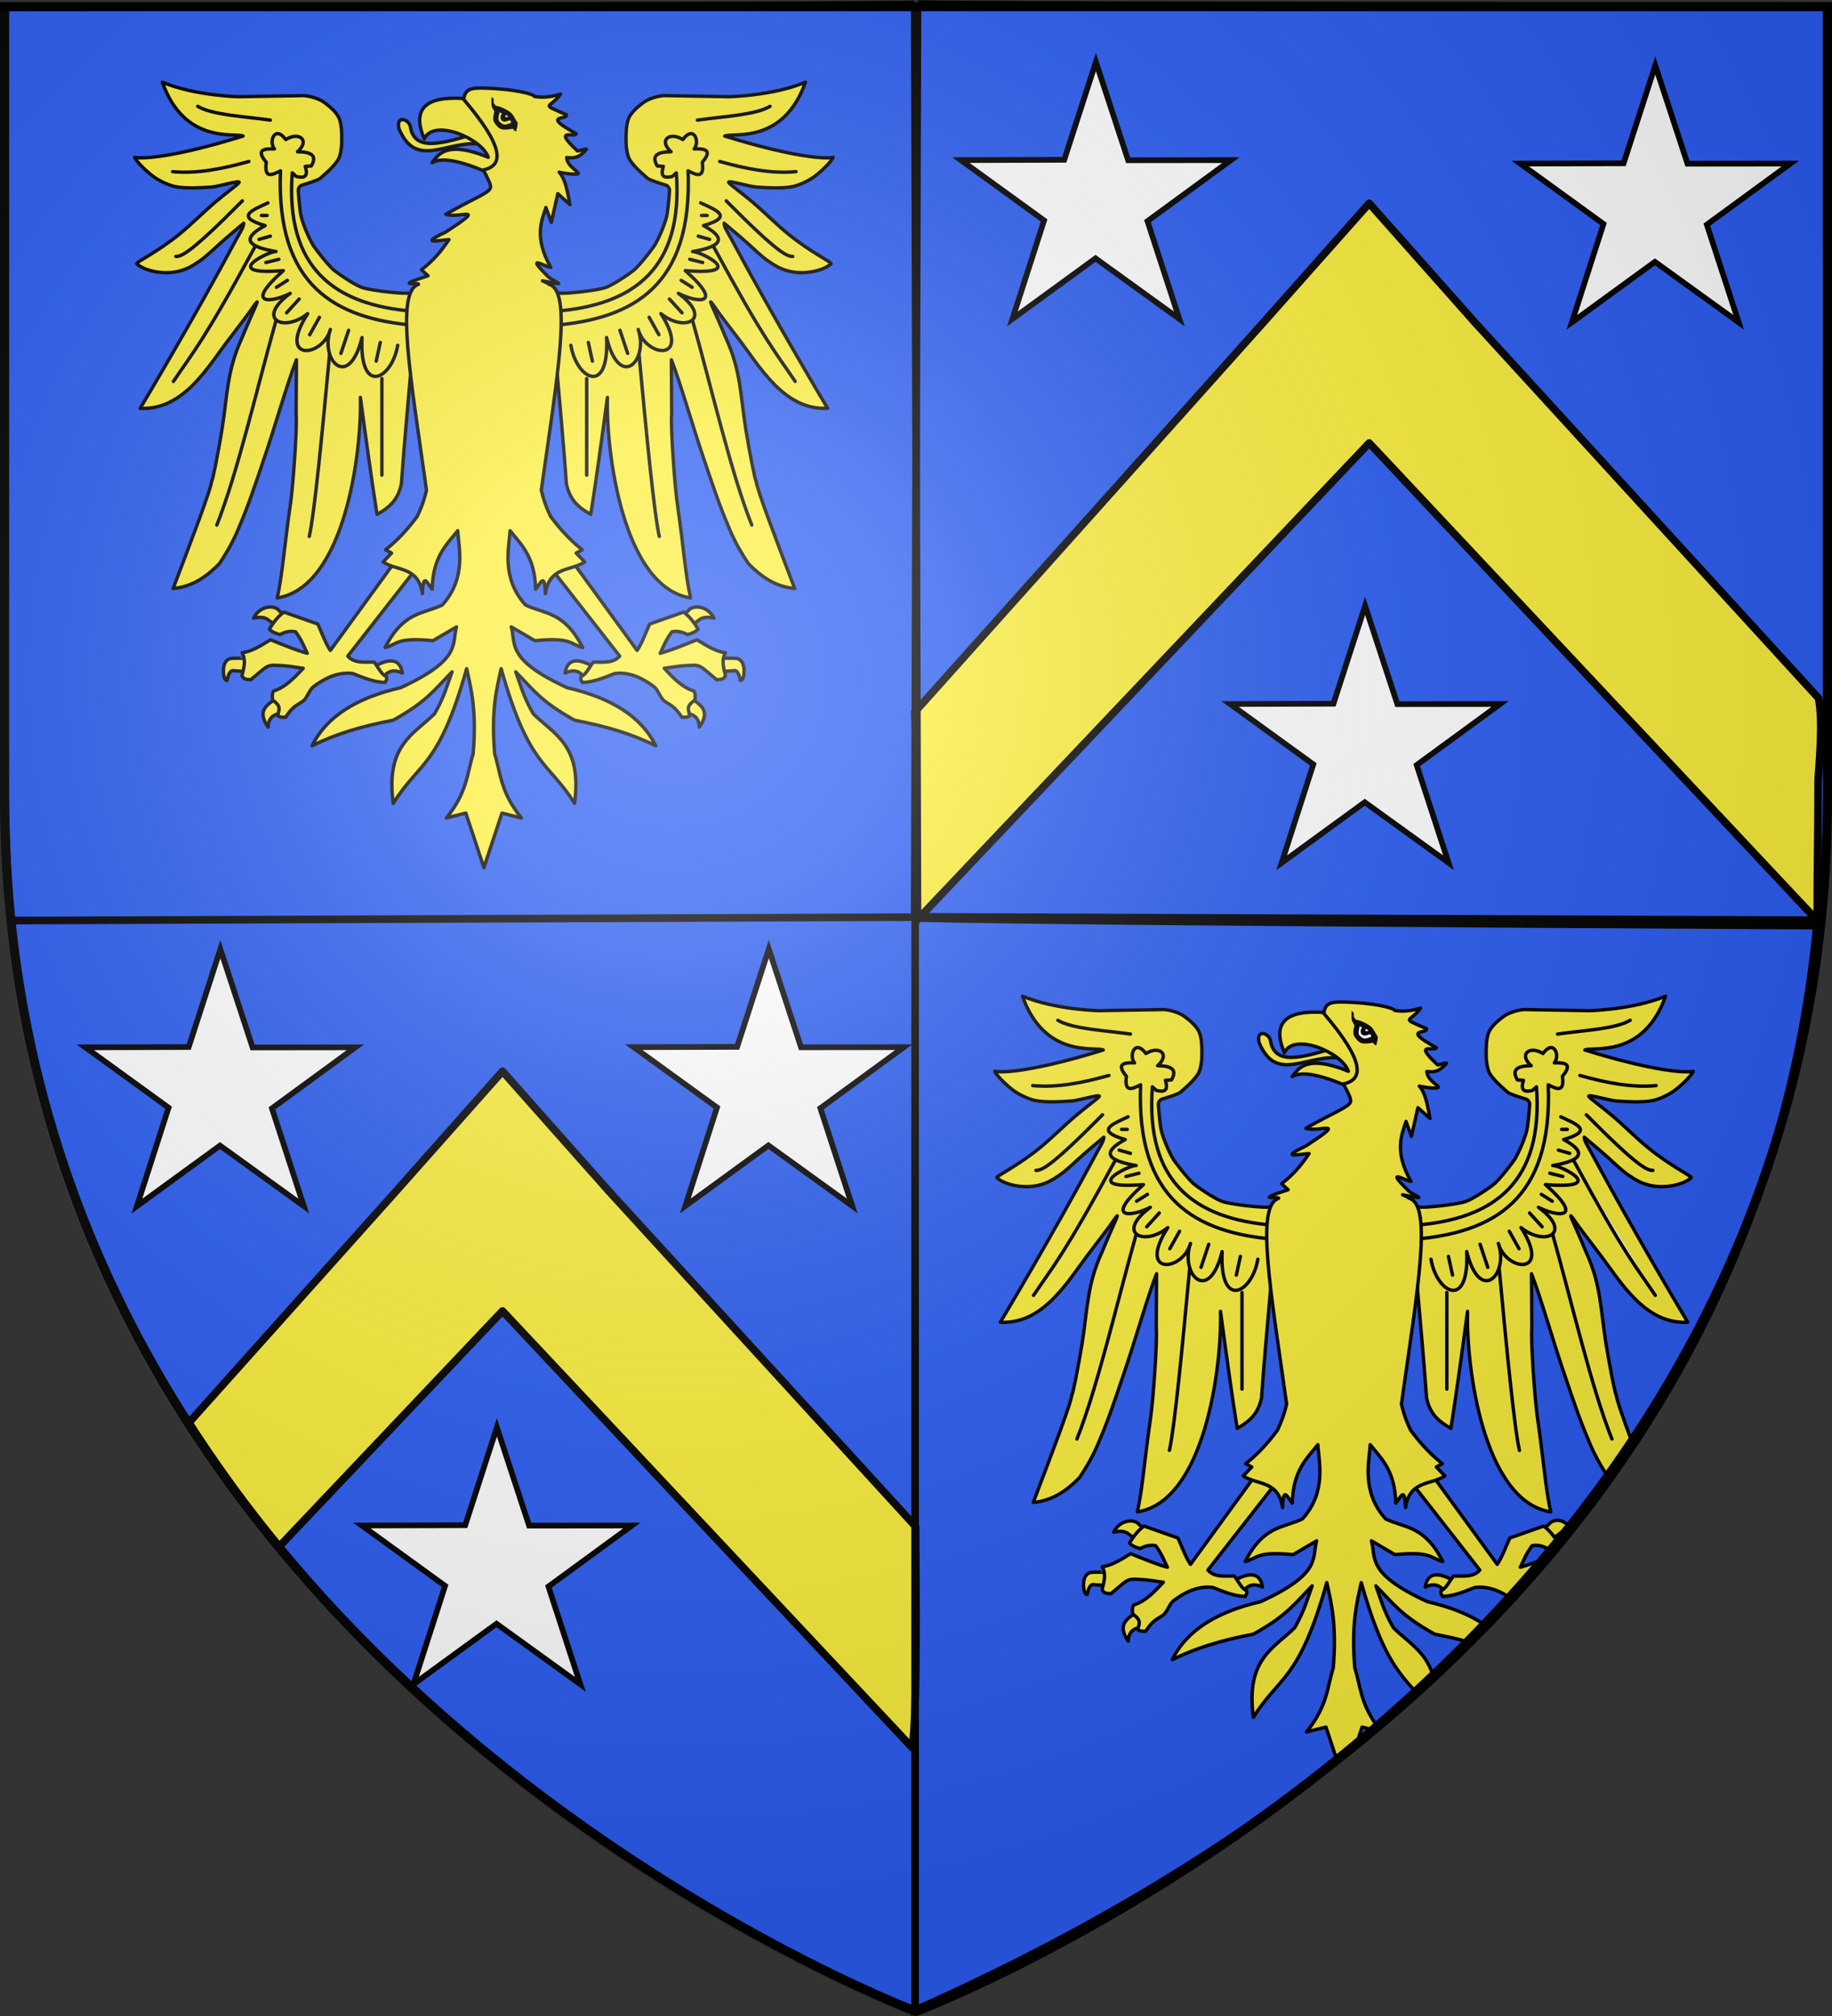 <svg xmlns="http://www.w3.org/2000/svg" xmlns:xlink="http://www.w3.org/1999/xlink" width="600" height="660" version="1.0"><rect width="100%" height="100%" fill="#333333" stroke="none"/><desc>Flag of Canton of Valais (Wallis)</desc><defs><radialGradient xlink:href="#a" id="b" cx="221.445" cy="226.331" r="300" fx="221.445" fy="226.331" gradientTransform="matrix(1.353 0 0 1.349 -79.13 -84.247)" gradientUnits="userSpaceOnUse"/><linearGradient id="a"><stop offset="0" style="stop-color:#fff;stop-opacity:.314"/><stop offset=".19" style="stop-color:#fff;stop-opacity:.251"/><stop offset=".6" style="stop-color:#6b6b6b;stop-opacity:.125"/><stop offset="1" style="stop-color:#000;stop-opacity:.125"/></linearGradient></defs><path d="M299.385 658.545s298.5-112.32 298.5-397.772V2.221h-597v258.552c0 285.452 298.5 397.772 298.5 397.772" style="fill:#2b5df2;fill-opacity:1;fill-rule:evenodd;stroke:none"/><g style="display:inline"><path d="m259.534 227.28-3.141-2.15c-1.489.745-21.332-1.322-26.541-3.141-5.209-1.82-15.573-9.289-16.619-10.253-4.198-3.867-11.007-12.942-11.666-14.055-2.625-4.432-6.64-13.657-7.33-18.7-.694-5.064-1.398-13.224-1.233-13.637.166-.414.62-1.916 2.204-2.39 1.783-.532 9.42-2.84 10.487-3.946.854-.884 9.773-7.924 11.136-12.68 1.167-4.076 1.212-6.938 1.212-9.914s-.015-7.513-1.172-11.068-4.45-6.723-8.915-10.03-11.507-3.955-11.507-3.955l-37.8.642c-.038.008-25.092-.473-44.069-8.36 12.775 36.058 41.965 28.966 46.564 31.034-39.98 12.423-58.607 13.302-62.507 12.237.06 1.086 4.882 6.63 10.397 10.837 4.461 3.404 10.643 5.72 13.58 6.196 6.16.996 12.937.618 20.25.15 4.092-.262 17.033-4.264 15.965-2.63-.839 1.28-6.587 5.278-13.622 11.194-6.18 5.198-13.342 12.444-20.407 18.254-12.635 10.39-25.743 16.639-25.006 17.349 4.17 4.014 15.771 6.868 25.403 4.03 4.135-1.217 6.708-2.679 11.226-5.801 3.491-2.413 8.348-7.11 11.227-9.709 5.465-4.932 10.599-9.012 13.824-11.836-.01 2.218-1.718 4.597-3.803 8.433-26.127 48.782-55.892 98.225-55.892 98.225 25.018 1.38 39.151-24.06 51.183-39.742 15.314-19.96 11.817-15.782 15.127-20.284s-.791 2.841-7.772 19.843c-8.457 18.45-8.24 32.585-11.28 52.011-2.345 14.497-5.827 31.687-5.918 29.678-.327 4.84-12.332 36.073-22.324 62.342 11.805-.951 20.278-7.809 26.624-14.221 4.712-6.98 8.625-14.076 11.575-21.497 5.376-12.52 9.269-24.504 13.188-35.951 8.21-23.983 13.94-45.151 19.72-60.125l-.184 31.137c.696 7.438-1.75 41.496-3.265 51.92-3.684 25.346-4.574 40.392-7.631 54.194 38.853-6.045 48.852-83.654 47.955-115.588 3.197 23.884 6.394 47.08 9.591 67.468 7.765-4.335 12.15-8.794 14.056-17.529 1.709-24.154 3.748-44.923 5.457-65.318l16.04-31.088zM340.466 227.28l3.142-2.15c1.488.745 21.331-1.322 26.54-3.141 5.21-1.82 15.573-9.289 16.62-10.253 4.197-3.867 11.006-12.942 11.666-14.055 2.624-4.432 6.64-13.657 7.33-18.7.693-5.064 1.397-13.224 1.232-13.637s-.62-1.916-2.204-2.39c-1.783-.532-9.42-2.84-10.487-3.946-.854-.884-9.773-7.924-11.136-12.68-1.167-4.076-1.211-6.938-1.211-9.914s.014-7.513 1.171-11.068 4.45-6.723 8.916-10.03c4.464-3.307 11.507-3.955 11.507-3.955l37.8.642c.037.008 25.09-.473 44.068-8.36-12.775 36.058-41.965 28.966-46.564 31.034 39.98 12.423 58.607 13.302 62.507 12.237-.06 1.086-4.882 6.63-10.397 10.837-4.461 3.404-10.643 5.72-13.58 6.196-6.16.996-12.936.618-20.25.15-4.092-.262-17.033-4.264-15.964-2.63.838 1.28 6.587 5.278 13.621 11.194 6.18 5.198 13.342 12.444 20.407 18.254 12.635 10.39 25.743 16.639 25.006 17.349-4.17 4.014-15.771 6.868-25.403 4.03-4.135-1.217-6.708-2.679-11.226-5.801-3.491-2.413-8.348-7.11-11.227-9.709-5.465-4.932-10.599-9.012-13.824-11.836.01 2.218 1.718 4.597 3.803 8.433 26.127 48.782 55.893 98.225 55.893 98.225-25.018 1.38-39.152-24.06-51.184-39.742-15.314-19.96-11.817-15.782-15.127-20.284s.791 2.841 7.772 19.843c8.457 18.45 8.24 32.585 11.28 52.011 2.345 14.497 5.827 31.687 5.918 29.678.182 2.688 3.965 13.516 9.005 27.112-6.233 9.505-8.659 12.873-13.304 21.009-4.713-6.98-8.626-14.076-11.576-21.497-5.376-12.52-9.269-24.504-13.187-35.951-8.21-23.983-13.94-45.151-19.72-60.125l.184 31.137c-.697 7.438 1.749 41.496 3.264 51.92 3.684 25.346 4.574 40.392 7.631 54.194-38.853-6.045-48.851-83.654-47.955-115.588-3.197 23.884-6.394 47.08-9.59 67.468-7.766-4.335-12.152-8.794-14.057-17.529-1.708-24.154-3.748-44.923-5.457-65.318l-16.04-31.088z" style="color:#000;fill:#fff;stroke:#dcd6d6;stroke-width:1.637;stroke-linecap:butt;stroke-linejoin:round;stroke-miterlimit:4;stroke-opacity:1;stroke-dashoffset:0;marker:none;visibility:visible;display:inline;overflow:visible" transform="matrix(.568 0 0 .568 269.783 267.252)"/><path d="M165.134 443.374c.03-.188.294-7.72.289-7.655s-9.794-.26-11.482.102c-2.882.616-4.53 3.57-4.071 8.76.264 1.72.439 3.529 1.984 3.968 1.566-7.206 3.468-5.597 5.129-5.571 2.007.03 8.12.584 8.15.396M186.217 412.09l-5.145 5.144-5.262-3.507c-1.721-1.66-4.72-2.058-8.653-1.17 4.024-7.808 12.46-7.395 14.5-4.56zM184.813 466.812c4.258-1.032 1.578-12.623-4.092-8.419-5.67 4.205-11.896 7.186-5.145 16.955.342-7.057 4.98-7.503 9.237-8.536M236.262 440.737c9.956-5.716 15.496-4.495 16.721 3.508-5.29-2.546-8.734-.986-11.225 2.69" style="color:#000;fill:#fcef3c;fill-opacity:1;fill-rule:nonzero;stroke:#000;stroke-width:1.964;stroke-linecap:round;stroke-linejoin:round;stroke-miterlimit:4;stroke-opacity:1;stroke-dasharray:none;stroke-dashoffset:0;marker:none;visibility:visible;display:inline;overflow:visible" transform="matrix(.568 0 0 .568 269.783 267.252)"/><path d="m263.39 380.87-11.226-5.613-40.69 55.892c-2.773-4-4.87-10.024-7.25-15.2l-19.507-6.88c-2.967 2.041-5.887 5.558-8.42 9.822 1.775 1.9 3.972 2.531 6.178 3.137 2.962-1.611 5.924-2.23 8.886-1.637 3.623 4.813 4.76 8.382 6.782 12.395-5.49-1.435-12.272-4.205-21.172-7.774-4.907 2.893-10.225 6.643-16.37 7.472a11.9 11.9 0 0 1 1.08 3.185c.639 3.456-.377 6.705-1.189 9.98 1.396 2.959 3.535 1.938 4.968 2.475 8.439-6.89 8.943-8.25 13.33-8.42 8.814.23 11.757 1.11 17.015 1.735-4.839 5.217-10.442 11.163-17.072 13.096-.94 1.531-.84 3.41-.468 5.378 5.638 3.768 3.056 5.913 2.944 8.859.645.869 2.498.932 4.443.935 4.591-7.119 7.213-7.015 10.62-9.794 2.426-2.737 3.161-6.11 5.625-7.959 8.373-6.285 15.812-8.373 22.535-7.475 8.097 3.263 12.825 4.921 18.612 5.145.197-1.166 1.333-.783.73-3.548-2.339-.363-4.677-5.01-7.016-8.185-5.633-.043-11.698.778-15.229-3.468zM413.586 412.09l5.145 5.144 5.262-3.507c1.72-1.66 3.165-2.99 7.097-2.103-4.024-7.808-10.905-6.462-12.944-3.627zM363.54 440.737c-9.955-5.716-15.496-4.495-16.72 3.508 5.29-2.546 8.733-.986 11.225 2.69" style="color:#000;fill:#fcef3c;fill-opacity:1;fill-rule:nonzero;stroke:#000;stroke-width:1.964;stroke-linecap:round;stroke-linejoin:round;stroke-miterlimit:4;stroke-opacity:1;stroke-dasharray:none;stroke-dashoffset:0;marker:none;visibility:visible;display:inline;overflow:visible" transform="matrix(.568 0 0 .568 269.783 267.252)"/><path d="m336.413 380.87 11.225-5.613 40.691 55.892c2.773-4 4.87-10.024 7.25-15.2l19.507-6.88c2.966 2.041 5.887 5.558 8.419 9.822-1.775 1.9-3.972 2.531-6.177 3.137-2.963-1.611-5.925-2.23-8.887-1.637-3.623 4.813-4.76 8.382-6.782 12.395 4.211-1.1 9.183-2.987 15.288-5.417-6.136 5.442-7.673 9.204-12.95 14.07-3.007 3.917-4.507 5.453-6.092 10.515-8.372-6.285-15.812-8.373-22.535-7.475-8.096 3.263-12.825 4.921-18.612 5.145-.196-1.166-1.333-.783-.73-3.548 2.339-.363 4.678-5.01 7.016-8.185 5.633-.043 11.698.778 15.23-3.468z" style="color:#000;fill:#fcef3c;fill-opacity:1;fill-rule:nonzero;stroke:#000;stroke-width:1.964;stroke-linecap:round;stroke-linejoin:round;stroke-miterlimit:4;stroke-opacity:1;stroke-dasharray:none;stroke-dashoffset:0;marker:none;visibility:visible;display:inline;overflow:visible" transform="matrix(.568 0 0 .568 269.783 267.252)"/><path d="m340.466 227.28 3.142-2.15c1.488.745 21.331-1.322 26.54-3.141 5.21-1.82 15.573-9.289 16.62-10.253 4.197-3.867 11.006-12.942 11.666-14.055 2.624-4.432 6.64-13.657 7.33-18.7.693-5.064 1.397-13.224 1.232-13.637s-.62-1.916-2.204-2.39c-1.783-.532-9.42-2.84-10.487-3.946-.854-.884-9.773-7.924-11.136-12.68-1.167-4.076-1.212-6.938-1.212-9.914s.015-7.513 1.172-11.068 4.45-6.723 8.916-10.03c4.464-3.307 11.506-3.955 11.506-3.955l37.8.642c.038.008 25.092-.473 44.07-8.36-12.776 36.058-41.966 28.966-46.565 31.034 39.98 12.423 58.607 13.302 62.507 12.237-.06 1.086-4.882 6.63-10.397 10.837-4.461 3.404-10.643 5.72-13.58 6.196-6.16.996-12.936.618-20.25.15-4.092-.262-17.033-4.264-15.965-2.63.839 1.28 6.587 5.278 13.622 11.194 6.18 5.198 13.342 12.444 20.407 18.254 12.635 10.39 25.743 16.639 25.006 17.349-4.17 4.014-15.771 6.868-25.403 4.03-4.135-1.217-6.708-2.679-11.226-5.801-3.491-2.413-8.348-7.11-11.227-9.709-5.465-4.932-10.599-9.012-13.824-11.836.01 2.218 1.718 4.597 3.803 8.433 26.127 48.782 55.892 98.225 55.892 98.225-25.017 1.38-39.151-24.06-51.183-39.742-15.314-19.96-11.817-15.782-15.127-20.284s.791 2.841 7.772 19.843c8.457 18.45 8.24 32.585 11.28 52.011 2.345 14.497 5.827 31.687 5.918 29.678.183 2.717 4.048 13.752 9.17 27.558-6.81 10.14-9.415 13.703-13.47 20.563-4.712-6.98-8.625-14.076-11.575-21.497-5.376-12.52-9.269-24.504-13.187-35.951-8.21-23.983-13.94-45.151-19.72-60.125l.184 31.137c-.697 7.438 1.749 41.496 3.264 51.92 3.684 25.346 4.574 40.392 7.631 54.194-38.853-6.045-48.851-83.654-47.955-115.588-3.197 23.884-6.394 47.08-9.591 67.468-7.765-4.335-12.15-8.794-14.056-17.529-1.709-24.154-3.748-44.923-5.457-65.318l-16.04-31.088zM259.534 227.28l-3.142-2.15c-1.488.745-21.331-1.322-26.54-3.141-5.21-1.82-15.573-9.289-16.62-10.253-4.197-3.867-11.006-12.942-11.666-14.055-2.624-4.432-6.64-13.657-7.33-18.7-.693-5.064-1.397-13.224-1.232-13.637s.62-1.916 2.204-2.39c1.783-.532 9.42-2.84 10.487-3.946.854-.884 9.773-7.924 11.136-12.68 1.167-4.076 1.212-6.938 1.212-9.914s-.015-7.513-1.172-11.068-4.45-6.723-8.916-10.03c-4.464-3.307-11.506-3.955-11.506-3.955l-37.8.642c-.038.008-25.092-.473-44.07-8.36 12.776 36.058 41.966 28.966 46.565 31.034-39.98 12.423-58.607 13.302-62.507 12.237.06 1.086 4.882 6.63 10.397 10.837 4.461 3.404 10.643 5.72 13.58 6.196 6.16.996 12.936.618 20.25.15 4.092-.262 17.033-4.264 15.965-2.63-.839 1.28-6.587 5.278-13.622 11.194-6.18 5.198-13.342 12.444-20.407 18.254-12.635 10.39-25.743 16.639-25.006 17.349 4.17 4.014 15.771 6.868 25.403 4.03 4.135-1.217 6.708-2.679 11.226-5.801 3.491-2.413 8.348-7.11 11.227-9.709 5.465-4.932 10.599-9.012 13.824-11.836-.01 2.218-1.718 4.597-3.803 8.433-26.127 48.782-55.892 98.225-55.892 98.225 25.017 1.38 39.151-24.06 51.183-39.742 15.314-19.96 11.817-15.782 15.127-20.284s-.791 2.841-7.772 19.843c-8.457 18.45-8.24 32.585-11.28 52.011-2.345 14.497-5.827 31.687-5.918 29.678-.327 4.84-12.333 36.073-22.324 62.342 11.805-.951 20.278-7.809 26.624-14.221 4.712-6.98 8.625-14.076 11.575-21.497 5.376-12.52 9.269-24.504 13.188-35.951 8.209-23.983 13.94-45.151 19.72-60.125l-.185 31.137c.697 7.438-1.749 41.496-3.264 51.92-3.684 25.346-4.574 40.392-7.631 54.194 38.853-6.045 48.851-83.654 47.955-115.588 3.197 23.884 6.394 47.08 9.591 67.468 7.765-4.335 12.15-8.794 14.056-17.529 1.709-24.154 3.748-44.923 5.457-65.318l16.04-31.088z" style="color:#000;fill:#fcef3c;fill-opacity:1;fill-rule:nonzero;stroke:#000;stroke-width:1.964;stroke-linecap:butt;stroke-linejoin:round;stroke-miterlimit:4;stroke-opacity:1;stroke-dasharray:none;stroke-dashoffset:0;marker:none;visibility:visible;display:inline;overflow:visible" transform="matrix(.568 0 0 .568 269.783 267.252)"/><path d="M120.502 155.197c13.926 1.332 28.8-1.604 43.966-5.847M160.726 172.034c-29.747 30.01-34.94 32.04-38.353 32.039M120.97 276.101c11.235-16.732 17.302-22.794 46.772-77.173M145.993 358.887c11.89-29.85 22.807-77.544 34.143-117.911M199.313 365.435c3.062-13.717 7.423-59.23 11.692-104.956M241.173 330.122v-55.658M259.18 235.644c.707 4.602.83 3.943 1.403 8.185-46.276-3.724-80.56-22.779-77.874-89.1-4.73 2.366-9.535 4.882-8.185-4.911-6.044-7.134-1.606-7.98 4.677-7.718-3.45-4.177.229-14.016 6.548-5.378 7.529-4.801 14.277.276 6.782 7.015 7.47.05 11.66 1.924 7.95 8.186l-3.507.233c2.065 6.486-1.042 6.763-5.145 5.847l-2.338-2.105c-4.1 54.595 24 76.185 69.69 79.746" style="color:#000;fill:#fcef3c;fill-opacity:1;fill-rule:nonzero;stroke:#000;stroke-width:1.964;stroke-linecap:round;stroke-linejoin:round;stroke-miterlimit:4;stroke-opacity:1;stroke-dasharray:none;stroke-dashoffset:0;marker:none;visibility:visible;display:inline;overflow:visible" transform="matrix(.568 0 0 .568 269.783 267.252)"/><path d="M175.46 173.204c-8.472 4.005-19.658 7.886-1.638 13.096-11.8 6.379-12.994 11.698 6.314 14.967-3.176-.64-33.8 14.005 4.21 10.99-23.29 20.57-6.542 18.485 3.975 13.097-20.327 14.94-3.609 22.873 10.056 11.693-17.938 27.975 8.535 25.447 13.096 9.12-6.187 17.8 10.569 35.522 18.241 4.677-1.596 33.961 17.311 24.093 20.58 4.444" style="color:#000;fill:none;stroke:#000;stroke-width:1.964;stroke-linecap:round;stroke-linejoin:round;stroke-miterlimit:4;stroke-opacity:1;stroke-dasharray:none;stroke-dashoffset:0;marker:none;visibility:visible;display:inline;overflow:visible" transform="matrix(.568 0 0 .568 269.783 267.252)"/><path d="M174.991 180.453h-3.274" style="color:#000;fill:#fff;fill-opacity:1;fill-rule:nonzero;stroke:#000;stroke-width:1.964;stroke-linecap:round;stroke-linejoin:round;stroke-miterlimit:4;stroke-opacity:1;stroke-dasharray:none;stroke-dashoffset:0;marker:none;visibility:visible;display:inline;overflow:visible" transform="matrix(.568 0 0 .568 269.783 267.252)"/><path d="m176.862 194.25-6.548-1.87M181.773 205.71l-7.483 1.87M186.684 217.87l-6.314 3.976M193.466 228.628l-7.25 7.951M205.159 239.152l-5.613 10.055M221.997 246.635l-4.444 13.33M240.238 253.65l-2.339 10.758M176.862 125.497c-15.129-2.161-33.587-2.935-41.86-7.952M479.942 155.197c-13.926 1.332-28.8-1.604-43.965-5.847M439.718 172.034c29.748 30.01 34.94 32.04 38.353 32.039" style="color:#000;fill:#fcef3c;fill-opacity:1;fill-rule:nonzero;stroke:#000;stroke-width:1.964;stroke-linecap:round;stroke-linejoin:round;stroke-miterlimit:4;stroke-opacity:1;stroke-dasharray:none;stroke-dashoffset:0;marker:none;visibility:visible;display:inline;overflow:visible" transform="matrix(.568 0 0 .568 269.783 267.252)"/><path d="M479.474 276.101c-11.234-16.732-17.301-22.794-46.771-77.173" style="color:#000;fill:#fff;fill-opacity:1;fill-rule:nonzero;stroke:#000;stroke-width:1.964;stroke-linecap:round;stroke-linejoin:round;stroke-miterlimit:4;stroke-opacity:1;stroke-dasharray:none;stroke-dashoffset:0;marker:none;visibility:visible;display:inline;overflow:visible" transform="matrix(.568 0 0 .568 269.783 267.252)"/><path d="M454.451 358.887c-11.89-29.85-22.806-77.544-34.143-117.911M401.132 365.435c-3.062-13.717-7.423-59.23-11.693-104.956M359.271 330.122v-55.658M341.264 235.644c-.707 4.602-.83 3.943-1.403 8.185 46.276-3.724 80.56-22.779 77.875-89.1 4.73 2.366 9.534 4.882 8.185-4.911 6.044-7.134 1.605-7.98-4.677-7.718 3.449-4.177-.23-14.016-6.548-5.378-7.53-4.801-14.277.276-6.782 7.015-7.471.05-11.66 1.924-7.951 8.186l3.507.233c-2.065 6.486 1.043 6.763 5.145 5.847l2.339-2.105c4.1 54.595-24 76.185-69.69 79.746" style="color:#000;fill:#fcef3c;fill-opacity:1;fill-rule:nonzero;stroke:#000;stroke-width:1.964;stroke-linecap:round;stroke-linejoin:round;stroke-miterlimit:4;stroke-opacity:1;stroke-dasharray:none;stroke-dashoffset:0;marker:none;visibility:visible;display:inline;overflow:visible" transform="matrix(.568 0 0 .568 269.783 267.252)"/><path d="M424.985 173.204c8.472 4.005 19.657 7.886 1.637 13.096 11.8 6.379 12.994 11.698-6.314 14.967 3.176-.64 33.8 14.005-4.21 10.99 23.29 20.57 6.543 18.485-3.975 13.097 20.328 14.94 3.61 22.873-10.056 11.693 17.939 27.975-8.535 25.447-13.096 9.12 6.188 17.8-10.569 35.522-18.24 4.677 1.595 33.961-17.312 24.093-20.58 4.444" style="color:#000;fill:none;stroke:#000;stroke-width:1.964;stroke-linecap:round;stroke-linejoin:round;stroke-miterlimit:4;stroke-opacity:1;stroke-dasharray:none;stroke-dashoffset:0;marker:none;visibility:visible;display:inline;overflow:visible" transform="matrix(.568 0 0 .568 269.783 267.252)"/><path d="M425.453 180.453h3.274M423.582 192.38l6.548 1.87M418.671 205.71l7.484 1.87M413.76 217.87l6.314 3.976M406.978 228.628l7.25 7.951M395.285 239.152l5.613 10.055M378.448 246.635l4.443 13.33M360.207 253.65l2.338 10.758M423.115 125.497c15.129-2.161 33.586-2.935 41.86-7.952" style="color:#000;fill:#fcef3c;fill-opacity:1;fill-rule:nonzero;stroke:#000;stroke-width:1.964;stroke-linecap:round;stroke-linejoin:round;stroke-miterlimit:4;stroke-opacity:1;stroke-dasharray:none;stroke-dashoffset:0;marker:none;visibility:visible;display:inline;overflow:visible" transform="matrix(.568 0 0 .568 269.783 267.252)"/><path d="M302.004 139.982c3.11 1.018 4.69-10.138-3.473-7.937-23.485 7.755-38.911 11.671-41.01-3.142-1.121-4.05-8.387-6.377-6.45 1.654 10.587 25.005 29.31 4.146 50.933 9.425z" style="color:#000;fill:#fcef3c;fill-opacity:1;fill-rule:nonzero;stroke:#000;stroke-width:1.964;stroke-linecap:butt;stroke-linejoin:round;stroke-miterlimit:4;stroke-opacity:1;stroke-dasharray:none;stroke-dashoffset:0;marker:none;visibility:visible;display:inline;overflow:visible" transform="matrix(.568 0 0 .568 269.783 267.252)"/><path d="m320.359 122.454-12.733 35.718c-19.736-9.247-31.91-11.642-37.537-8.103 3.507-4.523 8.022-13.096 32.41-3.142-3.696-10.95-31.676-22.614-36.875-10.583-7.226-17.035.336-24.8 22.654-23.316z" style="color:#000;fill:#fcef3c;fill-opacity:1;fill-rule:nonzero;stroke:#000;stroke-width:1.964;stroke-linecap:round;stroke-linejoin:round;stroke-miterlimit:4;stroke-opacity:1;stroke-dasharray:none;stroke-dashoffset:0;marker:none;visibility:visible;display:inline;overflow:visible" transform="matrix(.568 0 0 .568 269.783 267.252)"/><path d="M267.774 215.222c-21.165 6.76-4.424 3.515-5.554 4.987-13.219 4.234-4.678 52.293 4.678 118.566-1.793 7.516-3.586 11.332-5.38 15.2-3.068 4.036-9.202 12.095-18.24 19.177l3.508 1.871-4.911 5.145c7.931 5.377 20.28 2.361 22.684 18.24.405-13.008 2.846-5.501 5.613-2.572.446-18.825 8.31-25.609 14.733-33.675.5 9.591 5.307 27.056-8.887 42.796-11.097 5.32-22.451 3.721-32.974 24.555 7.251-1.87 6.26-6.049 27.595-3.976l13.564-7.95c-2.799 9.871 3.239 18.714-32.272 35.078-25.107 5.739-42.708 16.48-50.981 33.442 13.71-6.812 28.204-11.164 46.771-14.734 19.626-10.888 23.975-17.804 33.91-27.829-2.823 7.606-4.361 14.184-10.056 24.088-11.947 11.947-28.4 17.94-23.854 51.682 15.045-24.128 26.267-20.639 42.328-77.64 2.809 12.467 5.786 24.511 3.742 49.11-3.663 11.724-3.197 21.796-15.434 36.95l11.225-2.807 6.328 19.09c5.293-4.76 7.716-7.302 11.41-9.743l3.098-9.347 4.83 1.207c3.97.019 2.615.03 3.012-2.912-8.802-12.727-8.764-21.917-12.051-32.438-2.044-24.599.933-36.643 3.742-49.11 11.576 41.083 20.638 50.744 30.43 61.97 5.199-3.515 7.105-4.318 10.677-9.212-4.254-13.281-14.49-18.658-22.632-26.8-5.696-9.904-7.233-16.482-10.056-24.088 9.935 10.025 14.283 16.94 33.909 27.83 6.287 1.208 12.107 2.507 17.588 3.96 5.591-5.04 6.127-6.59 10.645-9.74-8.68-5.733-19.575-9.988-32.442-12.93-35.511-16.363-29.474-25.206-32.273-35.078l13.564 7.951c21.336-2.073 20.344 2.106 27.595 3.976-10.523-20.834-21.876-19.235-32.974-24.555-14.193-15.74-9.387-33.205-8.886-42.796 6.423 8.066 14.287 14.85 14.733 33.675 2.766-2.929 5.207-10.436 5.612 2.573 2.404-15.88 14.753-12.864 22.684-18.241l-4.91-5.145 3.507-1.87c-9.038-7.083-15.172-15.142-18.24-19.177-1.793-3.87-3.586-7.685-5.38-15.201 9.357-66.273 17.897-114.332 4.678-118.566-2.895-1.55 2.871 1.082-3.998-2.079 15.238 3.056 8.373 1.558 3.61-2.081-14.125-13.883-2.796-6.155 1.225-5.63-10.179-17.746-4.952-27.712-2.88-34.553l3.142 8.599 3.735-16.577 7.014 6.324c-1.416-7.354-2.677-14.976-6.207-18.706 5.888 1.337 10.068 1.254 10.79.901 1.532-.749-6.2-4.003-6.49-9.334 5.021.567 7.436-.267 11.262-4.521 1.169-1.3-5.457 1.39-5.173.544-14.61-13.59-1.13-7.094-.58-9.797-20.707-11.32-4.666-7.632-5.692-10.914-15.388-6.803-9.64-3.208-3.355-11.857-3.526 1.004-8.555 2.409-15.06 1.343.05-1.305-11.576-4.475-29.72-4.839-6.338-.127-10.539.366-10.96 6.658 23.291 27.34 23.096 38.052 11.245 40.513 2.811 5.612 4.799 8.889 3.953 10.647-1.424 2.96-9.046 5.539-25.667 14.936 7.825 2.718 24.867-6.057.072 10.204-16.207 7.662-3.578 4.636 1.799 4.397-3.978 5.907-8.505 11.764-15.875 17.363z" style="color:#000;fill:#fcef3c;fill-opacity:1;fill-rule:nonzero;stroke:#000;stroke-width:1.964;stroke-linecap:butt;stroke-linejoin:round;stroke-miterlimit:4;stroke-opacity:1;stroke-dasharray:none;stroke-dashoffset:0;marker:none;visibility:visible;display:inline;overflow:visible" transform="matrix(.568 0 0 .568 269.783 267.252)"/><path d="m308.115 120.878 7.512.555.03 6.928h-7.542z" style="fill:#fff;fill-opacity:1;fill-rule:nonzero;stroke:none" transform="matrix(.568 0 0 .568 269.783 267.252)"/><path d="M305.575 112.966c-.378.113-.87-.42-1.088-1.215-.161 1.69-.25 3.482-.026 5.713.421 1.22.97 2.122 1.546 2.958-.197 1.166-.654 2.865-.661 3.788-.018 2.352.96 3.357 2.367 4.952 2.003 2.27 4.546 2 8.927 1.348.255-.038.778 1.028.915 1.073.328.105 1.034.785 1.182.055.056-.276-.018-.828.19-1.196.416-.735.462-2.312.467-2.424.072-1.513.328-.528-.276-1.513-.681-1.11-2.289-4.143-3.333-5.119-1.676-1.566-6.354-3.923-8.996-4.183-.323-.032-.287-.776-.564-.892-.943-.395-.488-2.475-.65-3.345m3.446 8.118c1.825.54 3.049.972 4.129 1.683.273.18.592.296.845.533.079.073-.042.223-.127.274-.202.118-.608.465-1.508.133-.353-.13.291-1.054.21-1.237-.307-.691-1.793-1.608-2.225-.85-1.897 3.329.142 4.948 2.023 4.727.678-.08 2.277-.904 2.76-.638.848.468.307 1.478.35 1.476-3.033.977-3.765 1.398-5.464.048-1.173-.931-2.417-1.286-.993-6.15" style="color:#000;fill:#000;fill-opacity:1;fill-rule:nonzero;stroke:none;stroke-width:8;marker:none;visibility:visible;display:inline;overflow:visible" transform="matrix(.568 0 0 .568 269.783 267.252)"/></g><path d="m164.571 350.716 34.827 39.238 100.474 109.8c.077 17.469.615 62.748-1.121 72.387L164.57 429.19l-73.185 77.19c-7.841-8.585-23.462-31.04-29.527-40.618l67.868-75.81zM448.42 66.555l34.828 39.237 112.33 122.758c1.617 7.756.144 21.883-.128 26.889.017 19.968-.307 26-.274 45.939L448.421 145.03 300.203 301.358c-1.066-18.932.457-39.607-.585-68.274l113.958-127.292z" style="fill:#fcef3c;fill-opacity:1;fill-rule:nonzero;stroke:#000;stroke-width:2.5;stroke-linecap:round;stroke-linejoin:round;stroke-miterlimit:4;stroke-opacity:1;stroke-dasharray:none;stroke-dashoffset:0;display:inline"/><path d="M1.576 2.04c298.303 0 298.007-.62 298.007-.62l.907 298.824-297.043 1.133C-.785 250.506 1.264 104.331 1.576 2.04z" style="fill:none;fill-opacity:1;fill-rule:evenodd;stroke:#000;stroke-width:2.5;stroke-linecap:butt;stroke-linejoin:miter;stroke-miterlimit:4;stroke-opacity:1;stroke-dasharray:none"/><path d="M595.024 303.032c-296.658-1.545-295.31-2.606-295.31-2.606v357.69c83.457-37.179 274.537-137.686 295.31-355.084z" style="fill:none;fill-rule:evenodd;stroke:#000;stroke-width:2.5;stroke-linecap:butt;stroke-linejoin:miter;stroke-miterlimit:4;stroke-opacity:1;stroke-dasharray:none;display:inline;fill-opacity:1"/><path d="M300 658.5S1.5 546.18 1.5 260.728V2.176h597v258.552C598.5 546.18 300 658.5 300 658.5z" style="fill:none;stroke:#000;stroke-width:3;stroke-linecap:butt;stroke-linejoin:miter;stroke-miterlimit:4;stroke-opacity:1;stroke-dasharray:none"/><path d="M598.487 1.934c-298.303 0-298.008-.62-298.008-.62l-.906 298.824 297.043 1.134c4.231-50.872 2.183-197.047 1.87-299.338z" style="fill:none;fill-opacity:1;fill-rule:evenodd;stroke:#000;stroke-width:2.5;stroke-linecap:butt;stroke-linejoin:miter;stroke-miterlimit:4;stroke-opacity:1;stroke-dasharray:none"/><g style="display:inline"><path d="m259.534 227.28-3.141-2.15c-1.489.745-21.332-1.322-26.541-3.141-5.209-1.82-15.573-9.289-16.619-10.253-4.198-3.867-11.007-12.942-11.666-14.055-2.625-4.432-6.64-13.657-7.33-18.7-.694-5.064-1.398-13.224-1.233-13.637.166-.414.62-1.916 2.204-2.39 1.783-.532 9.42-2.84 10.487-3.946.854-.884 9.773-7.924 11.136-12.68 1.167-4.076 1.212-6.938 1.212-9.914s-.015-7.513-1.172-11.068-4.45-6.723-8.915-10.03-11.507-3.955-11.507-3.955l-37.8.642c-.038.008-25.092-.473-44.069-8.36 12.775 36.058 41.965 28.966 46.564 31.034-39.98 12.423-58.607 13.302-62.507 12.237.06 1.086 4.882 6.63 10.397 10.837 4.461 3.404 10.643 5.72 13.58 6.196 6.16.996 12.937.618 20.25.15 4.092-.262 17.033-4.264 15.965-2.63-.839 1.28-6.587 5.278-13.622 11.194-6.18 5.198-13.342 12.444-20.407 18.254-12.635 10.39-25.743 16.639-25.006 17.349 4.17 4.014 15.771 6.868 25.403 4.03 4.135-1.217 6.708-2.679 11.226-5.801 3.491-2.413 8.348-7.11 11.227-9.709 5.465-4.932 10.599-9.012 13.824-11.836-.01 2.218-1.718 4.597-3.803 8.433-26.127 48.782-55.892 98.225-55.892 98.225 25.018 1.38 39.151-24.06 51.183-39.742 15.314-19.96 11.817-15.782 15.127-20.284s-.791 2.841-7.772 19.843c-8.457 18.45-8.24 32.585-11.28 52.011-2.345 14.497-5.827 31.687-5.918 29.678-.327 4.84-12.332 36.073-22.324 62.342 11.805-.951 20.278-7.809 26.624-14.221 4.712-6.98 8.625-14.076 11.575-21.497 5.376-12.52 9.269-24.504 13.188-35.951 8.21-23.983 13.94-45.151 19.72-60.125l-.184 31.137c.696 7.438-1.75 41.496-3.265 51.92-3.684 25.346-4.574 40.392-7.631 54.194 38.853-6.045 48.852-83.654 47.955-115.588 3.197 23.884 6.394 47.08 9.591 67.468 7.765-4.335 12.15-8.794 14.056-17.529 1.709-24.154 3.748-44.923 5.457-65.318l16.04-31.088zM340.466 227.28l3.142-2.15c1.488.745 21.331-1.322 26.54-3.141 5.21-1.82 15.573-9.289 16.62-10.253 4.197-3.867 11.006-12.942 11.666-14.055 2.624-4.432 6.64-13.657 7.33-18.7.693-5.064 1.397-13.224 1.232-13.637s-.62-1.916-2.204-2.39c-1.783-.532-9.42-2.84-10.487-3.946-.854-.884-9.773-7.924-11.136-12.68-1.167-4.076-1.211-6.938-1.211-9.914s.014-7.513 1.171-11.068 4.45-6.723 8.916-10.03c4.464-3.307 11.507-3.955 11.507-3.955l37.8.642c.037.008 25.09-.473 44.068-8.36-12.775 36.058-41.965 28.966-46.564 31.034 39.98 12.423 58.607 13.302 62.507 12.237-.06 1.086-4.882 6.63-10.397 10.837-4.461 3.404-10.643 5.72-13.58 6.196-6.16.996-12.936.618-20.25.15-4.092-.262-17.033-4.264-15.964-2.63.838 1.28 6.587 5.278 13.621 11.194 6.18 5.198 13.342 12.444 20.407 18.254 12.635 10.39 25.743 16.639 25.006 17.349-4.17 4.014-15.771 6.868-25.403 4.03-4.135-1.217-6.708-2.679-11.226-5.801-3.491-2.413-8.348-7.11-11.227-9.709-5.465-4.932-10.599-9.012-13.824-11.836.01 2.218 1.718 4.597 3.803 8.433 26.127 48.782 55.893 98.225 55.893 98.225-25.018 1.38-39.152-24.06-51.184-39.742-15.314-19.96-11.817-15.782-15.127-20.284s.791 2.841 7.772 19.843c8.457 18.45 8.24 32.585 11.28 52.011 2.345 14.497 5.827 31.687 5.918 29.678.327 4.84 12.333 36.073 22.324 62.342-11.805-.951-20.278-7.809-26.623-14.221-4.713-6.98-8.626-14.076-11.576-21.497-5.376-12.52-9.269-24.504-13.187-35.951-8.21-23.983-13.94-45.151-19.72-60.125l.184 31.137c-.697 7.438 1.749 41.496 3.264 51.92 3.684 25.346 4.574 40.392 7.631 54.194-38.853-6.045-48.851-83.654-47.955-115.588-3.197 23.884-6.394 47.08-9.59 67.468-7.766-4.335-12.152-8.794-14.057-17.529-1.708-24.154-3.748-44.923-5.457-65.318l-16.04-31.088z" style="color:#000;fill:#fcef3c;stroke:#dcd6d6;stroke-width:1.637;stroke-linecap:butt;stroke-linejoin:round;stroke-miterlimit:4;stroke-opacity:1;stroke-dashoffset:0;marker:none;visibility:visible;display:inline;overflow:visible;fill-opacity:1" transform="matrix(.568 0 0 .568 -11.916 -31.959)"/><path d="M165.134 443.374c.03-.188.294-7.72.289-7.655s-9.794-.26-11.482.102c-2.882.616-4.53 3.57-4.071 8.76.264 1.72.439 3.529 1.984 3.968 1.566-7.206 3.468-5.597 5.129-5.571 2.007.03 8.12.584 8.15.396M186.217 412.09l-5.145 5.144-5.262-3.507c-1.721-1.66-4.72-2.058-8.653-1.17 4.024-7.808 12.46-7.395 14.5-4.56zM184.813 466.812c4.258-1.032 1.578-12.623-4.092-8.419-5.67 4.205-11.896 7.186-5.145 16.955.342-7.057 4.98-7.503 9.237-8.536M236.262 440.737c9.956-5.716 15.496-4.495 16.721 3.508-5.29-2.546-8.734-.986-11.225 2.69" style="color:#000;fill:#fcef3c;fill-opacity:1;fill-rule:nonzero;stroke:#000;stroke-width:1.964;stroke-linecap:round;stroke-linejoin:round;stroke-miterlimit:4;stroke-opacity:1;stroke-dasharray:none;stroke-dashoffset:0;marker:none;visibility:visible;display:inline;overflow:visible" transform="matrix(.568 0 0 .568 -11.916 -31.959)"/><path d="m263.39 380.87-11.226-5.613-40.69 55.892c-2.773-4-4.87-10.024-7.25-15.2l-19.507-6.88c-2.967 2.041-5.887 5.558-8.42 9.822 1.775 1.9 3.972 2.531 6.178 3.137 2.962-1.611 5.924-2.23 8.886-1.637 3.623 4.813 4.76 8.382 6.782 12.395-5.49-1.435-12.272-4.205-21.172-7.774-4.907 2.893-10.225 6.643-16.37 7.472a11.9 11.9 0 0 1 1.08 3.185c.639 3.456-.377 6.705-1.189 9.98 1.396 2.959 3.535 1.938 4.968 2.475 8.439-6.89 8.943-8.25 13.33-8.42 8.814.23 11.757 1.11 17.015 1.735-4.839 5.217-10.442 11.163-17.072 13.096-.94 1.531-.84 3.41-.468 5.378 5.638 3.768 3.056 5.913 2.944 8.859.645.869 2.498.932 4.443.935 4.591-7.119 7.213-7.015 10.62-9.794 2.426-2.737 3.161-6.11 5.625-7.959 8.373-6.285 15.812-8.373 22.535-7.475 8.097 3.263 12.825 4.921 18.612 5.145.197-1.166 1.333-.783.73-3.548-2.339-.363-4.677-5.01-7.016-8.185-5.633-.043-11.698.778-15.229-3.468zM434.669 443.374c-.031-.188-.294-7.72-.29-7.655s9.795-.26 11.482.102c2.883.616 4.53 3.57 4.071 8.76-.263 1.72-.438 3.529-1.984 3.968-1.566-7.206-3.467-5.597-5.129-5.571-2.007.03-8.12.584-8.15.396M413.586 412.09l5.145 5.144 5.262-3.507c1.72-1.66 4.72-2.058 8.652-1.17-4.024-7.808-12.46-7.395-14.499-4.56zM414.989 466.812c-4.257-1.032-1.578-12.623 4.092-8.419 5.671 4.205 11.896 7.186 5.145 16.955-.341-7.057-4.98-7.503-9.237-8.536M363.54 440.737c-9.955-5.716-15.496-4.495-16.72 3.508 5.29-2.546 8.733-.986 11.225 2.69" style="color:#000;fill:#fcef3c;fill-opacity:1;fill-rule:nonzero;stroke:#000;stroke-width:1.964;stroke-linecap:round;stroke-linejoin:round;stroke-miterlimit:4;stroke-opacity:1;stroke-dasharray:none;stroke-dashoffset:0;marker:none;visibility:visible;display:inline;overflow:visible" transform="matrix(.568 0 0 .568 -11.916 -31.959)"/><path d="m336.413 380.87 11.225-5.613 40.691 55.892c2.773-4 4.87-10.024 7.25-15.2l19.507-6.88c2.966 2.041 5.887 5.558 8.419 9.822-1.775 1.9-3.972 2.531-6.177 3.137-2.963-1.611-5.925-2.23-8.887-1.637-3.623 4.813-4.76 8.382-6.782 12.395 5.49-1.435 12.273-4.205 21.173-7.774 4.906 2.893 10.224 6.643 16.37 7.472a11.9 11.9 0 0 0-1.08 3.185c-.64 3.456.376 6.705 1.188 9.98-1.395 2.959-3.534 1.938-4.968 2.475-8.438-6.89-8.942-8.25-13.33-8.42-8.813.23-11.757 1.11-17.014 1.735 4.838 5.217 10.441 11.163 17.071 13.096.94 1.531.84 3.41.468 5.378-5.637 3.768-3.056 5.913-2.943 8.859-.645.869-2.499.932-4.444.935-4.59-7.119-7.212-7.015-10.62-9.794-2.426-2.737-3.16-6.11-5.625-7.959-8.372-6.285-15.812-8.373-22.535-7.475-8.096 3.263-12.825 4.921-18.612 5.145-.196-1.166-1.333-.783-.73-3.548 2.339-.363 4.678-5.01 7.016-8.185 5.633-.043 11.698.778 15.23-3.468z" style="color:#000;fill:#fcef3c;fill-opacity:1;fill-rule:nonzero;stroke:#000;stroke-width:1.964;stroke-linecap:round;stroke-linejoin:round;stroke-miterlimit:4;stroke-opacity:1;stroke-dasharray:none;stroke-dashoffset:0;marker:none;visibility:visible;display:inline;overflow:visible" transform="matrix(.568 0 0 .568 -11.916 -31.959)"/><path d="m340.466 227.28 3.142-2.15c1.488.745 21.331-1.322 26.54-3.141 5.21-1.82 15.573-9.289 16.62-10.253 4.197-3.867 11.006-12.942 11.666-14.055 2.624-4.432 6.64-13.657 7.33-18.7.693-5.064 1.397-13.224 1.232-13.637s-.62-1.916-2.204-2.39c-1.783-.532-9.42-2.84-10.487-3.946-.854-.884-9.773-7.924-11.136-12.68-1.167-4.076-1.212-6.938-1.212-9.914s.015-7.513 1.172-11.068 4.45-6.723 8.916-10.03c4.464-3.307 11.506-3.955 11.506-3.955l37.8.642c.038.008 25.092-.473 44.07-8.36-12.776 36.058-41.966 28.966-46.565 31.034 39.98 12.423 58.607 13.302 62.507 12.237-.06 1.086-4.882 6.63-10.397 10.837-4.461 3.404-10.643 5.72-13.58 6.196-6.16.996-12.936.618-20.25.15-4.092-.262-17.033-4.264-15.965-2.63.839 1.28 6.587 5.278 13.622 11.194 6.18 5.198 13.342 12.444 20.407 18.254 12.635 10.39 25.743 16.639 25.006 17.349-4.17 4.014-15.771 6.868-25.403 4.03-4.135-1.217-6.708-2.679-11.226-5.801-3.491-2.413-8.348-7.11-11.227-9.709-5.465-4.932-10.599-9.012-13.824-11.836.01 2.218 1.718 4.597 3.803 8.433 26.127 48.782 55.892 98.225 55.892 98.225-25.017 1.38-39.151-24.06-51.183-39.742-15.314-19.96-11.817-15.782-15.127-20.284s.791 2.841 7.772 19.843c8.457 18.45 8.24 32.585 11.28 52.011 2.345 14.497 5.827 31.687 5.918 29.678.327 4.84 12.333 36.073 22.324 62.342-11.805-.951-20.278-7.809-26.624-14.221-4.712-6.98-8.625-14.076-11.575-21.497-5.376-12.52-9.269-24.504-13.187-35.951-8.21-23.983-13.94-45.151-19.72-60.125l.184 31.137c-.697 7.438 1.749 41.496 3.264 51.92 3.684 25.346 4.574 40.392 7.631 54.194-38.853-6.045-48.851-83.654-47.955-115.588-3.197 23.884-6.394 47.08-9.591 67.468-7.765-4.335-12.15-8.794-14.056-17.529-1.709-24.154-3.748-44.923-5.457-65.318l-16.04-31.088zM259.534 227.28l-3.142-2.15c-1.488.745-21.331-1.322-26.54-3.141-5.21-1.82-15.573-9.289-16.62-10.253-4.197-3.867-11.006-12.942-11.666-14.055-2.624-4.432-6.64-13.657-7.33-18.7-.693-5.064-1.397-13.224-1.232-13.637s.62-1.916 2.204-2.39c1.783-.532 9.42-2.84 10.487-3.946.854-.884 9.773-7.924 11.136-12.68 1.167-4.076 1.212-6.938 1.212-9.914s-.015-7.513-1.172-11.068-4.45-6.723-8.916-10.03c-4.464-3.307-11.506-3.955-11.506-3.955l-37.8.642c-.038.008-25.092-.473-44.07-8.36 12.776 36.058 41.966 28.966 46.565 31.034-39.98 12.423-58.607 13.302-62.507 12.237.06 1.086 4.882 6.63 10.397 10.837 4.461 3.404 10.643 5.72 13.58 6.196 6.16.996 12.936.618 20.25.15 4.092-.262 17.033-4.264 15.965-2.63-.839 1.28-6.587 5.278-13.622 11.194-6.18 5.198-13.342 12.444-20.407 18.254-12.635 10.39-25.743 16.639-25.006 17.349 4.17 4.014 15.771 6.868 25.403 4.03 4.135-1.217 6.708-2.679 11.226-5.801 3.491-2.413 8.348-7.11 11.227-9.709 5.465-4.932 10.599-9.012 13.824-11.836-.01 2.218-1.718 4.597-3.803 8.433-26.127 48.782-55.892 98.225-55.892 98.225 25.017 1.38 39.151-24.06 51.183-39.742 15.314-19.96 11.817-15.782 15.127-20.284s-.791 2.841-7.772 19.843c-8.457 18.45-8.24 32.585-11.28 52.011-2.345 14.497-5.827 31.687-5.918 29.678-.327 4.84-12.333 36.073-22.324 62.342 11.805-.951 20.278-7.809 26.624-14.221 4.712-6.98 8.625-14.076 11.575-21.497 5.376-12.52 9.269-24.504 13.188-35.951 8.209-23.983 13.94-45.151 19.72-60.125l-.185 31.137c.697 7.438-1.749 41.496-3.264 51.92-3.684 25.346-4.574 40.392-7.631 54.194 38.853-6.045 48.851-83.654 47.955-115.588 3.197 23.884 6.394 47.08 9.591 67.468 7.765-4.335 12.15-8.794 14.056-17.529 1.709-24.154 3.748-44.923 5.457-65.318l16.04-31.088z" style="color:#000;fill:#fcef3c;fill-opacity:1;fill-rule:nonzero;stroke:#000;stroke-width:1.964;stroke-linecap:butt;stroke-linejoin:round;stroke-miterlimit:4;stroke-opacity:1;stroke-dasharray:none;stroke-dashoffset:0;marker:none;visibility:visible;display:inline;overflow:visible" transform="matrix(.568 0 0 .568 -11.916 -31.959)"/><path d="M120.502 155.197c13.926 1.332 28.8-1.604 43.966-5.847M160.726 172.034c-29.747 30.01-34.94 32.04-38.353 32.039M120.97 276.101c11.235-16.732 17.302-22.794 46.772-77.173M145.993 358.887c11.89-29.85 22.807-77.544 34.143-117.911M199.313 365.435c3.062-13.717 7.423-59.23 11.692-104.956M241.173 330.122v-55.658M259.18 235.644c.707 4.602.83 3.943 1.403 8.185-46.276-3.724-80.56-22.779-77.874-89.1-4.73 2.366-9.535 4.882-8.185-4.911-6.044-7.134-1.606-7.98 4.677-7.718-3.45-4.177.229-14.016 6.548-5.378 7.529-4.801 14.277.276 6.782 7.015 7.47.05 11.66 1.924 7.95 8.186l-3.507.233c2.065 6.486-1.042 6.763-5.145 5.847l-2.338-2.105c-4.1 54.595 24 76.185 69.69 79.746" style="color:#000;fill:#fcef3c;fill-opacity:1;fill-rule:nonzero;stroke:#000;stroke-width:1.964;stroke-linecap:round;stroke-linejoin:round;stroke-miterlimit:4;stroke-opacity:1;stroke-dasharray:none;stroke-dashoffset:0;marker:none;visibility:visible;display:inline;overflow:visible" transform="matrix(.568 0 0 .568 -11.916 -31.959)"/><path d="M175.46 173.204c-8.472 4.005-19.658 7.886-1.638 13.096-11.8 6.379-12.994 11.698 6.314 14.967-3.176-.64-33.8 14.005 4.21 10.99-23.29 20.57-6.542 18.485 3.975 13.097-20.327 14.94-3.609 22.873 10.056 11.693-17.938 27.975 8.535 25.447 13.096 9.12-6.187 17.8 10.569 35.522 18.241 4.677-1.596 33.961 17.311 24.093 20.58 4.444" style="color:#000;fill:none;stroke:#000;stroke-width:1.964;stroke-linecap:round;stroke-linejoin:round;stroke-miterlimit:4;stroke-opacity:1;stroke-dasharray:none;stroke-dashoffset:0;marker:none;visibility:visible;display:inline;overflow:visible;fill-opacity:1" transform="matrix(.568 0 0 .568 -11.916 -31.959)"/><path d="M174.991 180.453h-3.274M176.862 192.38l-6.548 1.87M181.773 205.71l-7.483 1.87M186.684 217.87l-6.314 3.976M193.466 228.628l-7.25 7.951M205.159 239.152l-5.613 10.055M221.997 246.635l-4.444 13.33M240.238 253.65l-2.339 10.758M176.862 125.497c-15.129-2.161-33.587-2.935-41.86-7.952M479.942 155.197c-13.926 1.332-28.8-1.604-43.965-5.847M439.718 172.034c29.748 30.01 34.94 32.04 38.353 32.039M479.474 276.101c-11.234-16.732-17.301-22.794-46.771-77.173M454.451 358.887c-11.89-29.85-22.806-77.544-34.143-117.911M401.132 365.435c-3.062-13.717-7.423-59.23-11.693-104.956M359.271 330.122v-55.658M341.264 235.644c-.707 4.602-.83 3.943-1.403 8.185 46.276-3.724 80.56-22.779 77.875-89.1 4.73 2.366 9.534 4.882 8.185-4.911 6.044-7.134 1.605-7.98-4.677-7.718 3.449-4.177-.23-14.016-6.548-5.378-7.53-4.801-14.277.276-6.782 7.015-7.471.05-11.66 1.924-7.951 8.186l3.507.233c-2.065 6.486 1.043 6.763 5.145 5.847l2.339-2.105c4.1 54.595-24 76.185-69.69 79.746" style="color:#000;fill:#fcef3c;fill-opacity:1;fill-rule:nonzero;stroke:#000;stroke-width:1.964;stroke-linecap:round;stroke-linejoin:round;stroke-miterlimit:4;stroke-opacity:1;stroke-dasharray:none;stroke-dashoffset:0;marker:none;visibility:visible;display:inline;overflow:visible" transform="matrix(.568 0 0 .568 -11.916 -31.959)"/><path d="M424.985 173.204c8.472 4.005 19.657 7.886 1.637 13.096 11.8 6.379 12.994 11.698-6.314 14.967 3.176-.64 33.8 14.005-4.21 10.99 23.29 20.57 6.543 18.485-3.975 13.097 20.328 14.94 3.61 22.873-10.056 11.693 17.939 27.975-8.535 25.447-13.096 9.12 6.188 17.8-10.569 35.522-18.24 4.677 1.595 33.961-17.312 24.093-20.58 4.444" style="color:#000;fill:none;stroke:#000;stroke-width:1.964;stroke-linecap:round;stroke-linejoin:round;stroke-miterlimit:4;stroke-opacity:1;stroke-dasharray:none;stroke-dashoffset:0;marker:none;visibility:visible;display:inline;overflow:visible;fill-opacity:1" transform="matrix(.568 0 0 .568 -11.916 -31.959)"/><path d="M425.453 180.453h3.274M423.582 192.38l6.548 1.87M418.671 205.71l7.484 1.87M413.76 217.87l6.314 3.976M406.978 228.628l7.25 7.951M395.285 239.152l5.613 10.055M378.448 246.635l4.443 13.33M360.207 253.65l2.338 10.758M423.115 125.497c15.129-2.161 33.586-2.935 41.86-7.952" style="color:#000;fill:#fcef3c;fill-opacity:1;fill-rule:nonzero;stroke:#000;stroke-width:1.964;stroke-linecap:round;stroke-linejoin:round;stroke-miterlimit:4;stroke-opacity:1;stroke-dasharray:none;stroke-dashoffset:0;marker:none;visibility:visible;display:inline;overflow:visible" transform="matrix(.568 0 0 .568 -11.916 -31.959)"/><path d="M302.004 139.982c3.11 1.018 4.69-10.138-3.473-7.937-23.485 7.755-38.911 11.671-41.01-3.142-1.121-4.05-8.387-6.377-6.45 1.654 10.587 25.005 29.31 4.146 50.933 9.425z" style="color:#000;fill:#fcef3c;fill-opacity:1;fill-rule:nonzero;stroke:#000;stroke-width:1.964;stroke-linecap:butt;stroke-linejoin:round;stroke-miterlimit:4;stroke-opacity:1;stroke-dasharray:none;stroke-dashoffset:0;marker:none;visibility:visible;display:inline;overflow:visible" transform="matrix(.568 0 0 .568 -11.916 -31.959)"/><path d="m320.359 122.454-12.733 35.718c-19.736-9.247-31.91-11.642-37.537-8.103 3.507-4.523 8.022-13.096 32.41-3.142-3.696-10.95-31.676-22.614-36.875-10.583-7.226-17.035.336-24.8 22.654-23.316z" style="color:#000;fill:#fcef3c;fill-opacity:1;fill-rule:nonzero;stroke:#000;stroke-width:1.964;stroke-linecap:round;stroke-linejoin:round;stroke-miterlimit:4;stroke-opacity:1;stroke-dasharray:none;stroke-dashoffset:0;marker:none;visibility:visible;display:inline;overflow:visible" transform="matrix(.568 0 0 .568 -11.916 -31.959)"/><path d="M267.774 215.222c-21.165 6.76-4.424 3.515-5.554 4.987-13.219 4.234-4.678 52.293 4.678 118.566-1.793 7.516-3.586 11.332-5.38 15.2-3.068 4.036-9.202 12.095-18.24 19.177l3.508 1.871-4.911 5.145c7.931 5.377 20.28 2.361 22.684 18.24.405-13.008 2.846-5.501 5.613-2.572.446-18.825 8.31-25.609 14.733-33.675.5 9.591 5.307 27.056-8.887 42.796-11.097 5.32-22.451 3.721-32.974 24.555 7.251-1.87 6.26-6.049 27.595-3.976l13.564-7.95c-2.799 9.871 3.239 18.714-32.272 35.078-25.107 5.739-42.708 16.48-50.981 33.442 13.71-6.812 28.204-11.164 46.771-14.734 19.626-10.888 23.975-17.804 33.91-27.829-2.823 7.606-4.361 14.184-10.056 24.088-11.947 11.947-28.4 17.94-23.854 51.682 15.045-24.128 26.267-20.639 42.328-77.64 2.809 12.467 5.786 24.511 3.742 49.11-3.663 11.724-3.197 21.796-15.434 36.95l11.225-2.807L300 556.356l10.418-31.43 11.226 2.806c-12.238-15.153-11.772-25.225-15.435-36.95-2.044-24.598.933-36.642 3.742-49.11 16.061 57.002 27.283 53.513 42.328 77.641 4.547-33.742-11.906-39.735-23.853-51.682-5.696-9.904-7.233-16.482-10.056-24.088 9.935 10.025 14.283 16.94 33.909 27.83 18.567 3.57 33.062 7.92 46.772 14.733-8.274-16.961-25.875-27.703-50.981-33.442-35.511-16.364-29.474-25.207-32.273-35.079l13.564 7.951c21.336-2.073 20.344 2.106 27.595 3.976-10.523-20.834-21.876-19.235-32.974-24.555-14.193-15.74-9.387-33.205-8.886-42.796 6.423 8.066 14.287 14.85 14.733 33.675 2.766-2.929 5.207-10.436 5.612 2.573 2.404-15.88 14.753-12.864 22.684-18.241l-4.91-5.145 3.507-1.87c-9.038-7.083-15.172-15.142-18.24-19.177-1.794-3.87-3.586-7.685-5.38-15.201 9.357-66.273 17.897-114.332 4.678-118.566-2.895-1.55 2.871 1.082-3.998-2.079 15.238 3.056 8.373 1.558 3.61-2.081-14.125-13.883-2.796-6.155 1.225-5.63-10.179-17.746-4.952-27.712-2.88-34.553l3.142 8.599 3.735-16.577 7.014 6.324c-1.416-7.354-2.677-14.976-6.207-18.706 5.888 1.337 10.068 1.254 10.79.901 1.532-.749-6.2-4.003-6.49-9.334 5.021.567 7.436-.267 11.262-4.521 1.169-1.3-5.457 1.39-5.173.544-14.61-13.59-1.13-7.094-.58-9.797-20.707-11.32-4.666-7.632-5.692-10.914-15.388-6.803-9.64-3.208-3.355-11.857-3.526 1.004-8.555 2.409-15.06 1.343.05-1.305-11.576-4.475-29.72-4.839-6.338-.127-10.539.366-10.96 6.658 23.291 27.34 23.096 38.052 11.245 40.513 2.811 5.612 4.799 8.889 3.953 10.647-1.424 2.96-9.046 5.539-25.667 14.936 7.825 2.718 24.867-6.057.072 10.204-16.207 7.662-3.578 4.636 1.799 4.397-3.978 5.907-8.505 11.764-15.875 17.363z" style="color:#000;fill:#fcef3c;fill-opacity:1;fill-rule:nonzero;stroke:#000;stroke-width:1.964;stroke-linecap:butt;stroke-linejoin:round;stroke-miterlimit:4;stroke-opacity:1;stroke-dasharray:none;stroke-dashoffset:0;marker:none;visibility:visible;display:inline;overflow:visible" transform="matrix(.568 0 0 .568 -11.916 -31.959)"/><path d="m308.115 120.878 7.512.555.03 6.928h-7.542z" style="fill:#fcef3c;fill-opacity:1;fill-rule:nonzero;stroke:none" transform="matrix(.568 0 0 .568 -11.916 -31.959)"/><path d="M305.575 112.966c-.378.113-.87-.42-1.088-1.215-.161 1.69-.25 3.482-.026 5.713.421 1.22.97 2.122 1.546 2.958-.197 1.166-.654 2.865-.661 3.788-.018 2.352.96 3.357 2.367 4.952 2.003 2.27 4.546 2 8.927 1.348.255-.038.778 1.028.915 1.073.328.105 1.034.785 1.182.055.056-.276-.018-.828.19-1.196.416-.735.462-2.312.467-2.424.072-1.513.328-.528-.276-1.513-.681-1.11-2.289-4.143-3.333-5.119-1.676-1.566-6.354-3.923-8.996-4.183-.323-.032-.287-.776-.564-.892-.943-.395-.488-2.475-.65-3.345m3.446 8.118c1.825.54 3.049.972 4.129 1.683.273.18.592.296.845.533.079.073-.042.223-.127.274-.202.118-.608.465-1.508.133-.353-.13.291-1.054.21-1.237-.307-.691-1.793-1.608-2.225-.85-1.897 3.329.142 4.948 2.023 4.727.678-.08 2.277-.904 2.76-.638.848.468.307 1.478.35 1.476-3.033.977-3.765 1.398-5.464.048-1.173-.931-2.417-1.286-.993-6.15" style="color:#000;fill:#000;fill-opacity:1;fill-rule:nonzero;stroke:none;stroke-width:8;marker:none;visibility:visible;display:inline;overflow:visible" transform="matrix(.568 0 0 .568 -11.916 -31.959)"/></g><path d="m358.916 20.29 10.56 32.168 33.662-.04-27.33 19.984 10.439 32.003-27.451-19.819-27.21 19.819 10.365-32.232-27.257-19.754 33.857-.102zM447.085 198.352l10.56 32.168 33.662-.039-27.33 19.983 10.439 32.003-27.451-19.818-27.21 19.818 10.365-32.231-27.257-19.755 33.857-.102zM542.12 21.43 552.68 53.6l33.662-.04-27.33 19.984 10.44 32.003L542 85.728l-27.21 19.818 10.365-32.231-27.257-19.755 33.857-.102zM72.17 310.748l10.559 32.168 33.662-.039-27.33 19.983 10.44 32.003-27.451-19.818-27.211 19.818 10.365-32.231-27.256-19.755 33.856-.102zM162.73 467.293l10.559 32.168 33.662-.039-27.33 19.983 10.439 32.003-27.45-19.818-27.211 19.818 10.365-32.231-27.257-19.755 33.857-.102zM251.788 310.694l10.56 32.168 33.662-.039-27.331 19.983 10.44 32.003-27.451-19.818-27.21 19.818 10.364-32.231-27.256-19.755 33.857-.102z" style="fill:#fff;fill-opacity:1;stroke:#000;stroke-width:1.862;stroke-miterlimit:4;stroke-opacity:1;stroke-dasharray:none;stroke-dashoffset:0;display:inline"/><path d="M298.5 660S597 547.68 597 262.228V3.676H0v258.552C0 547.68 298.5 660 298.5 660" style="fill:url(#b);fill-opacity:1;fill-rule:evenodd;stroke:none"/></svg>